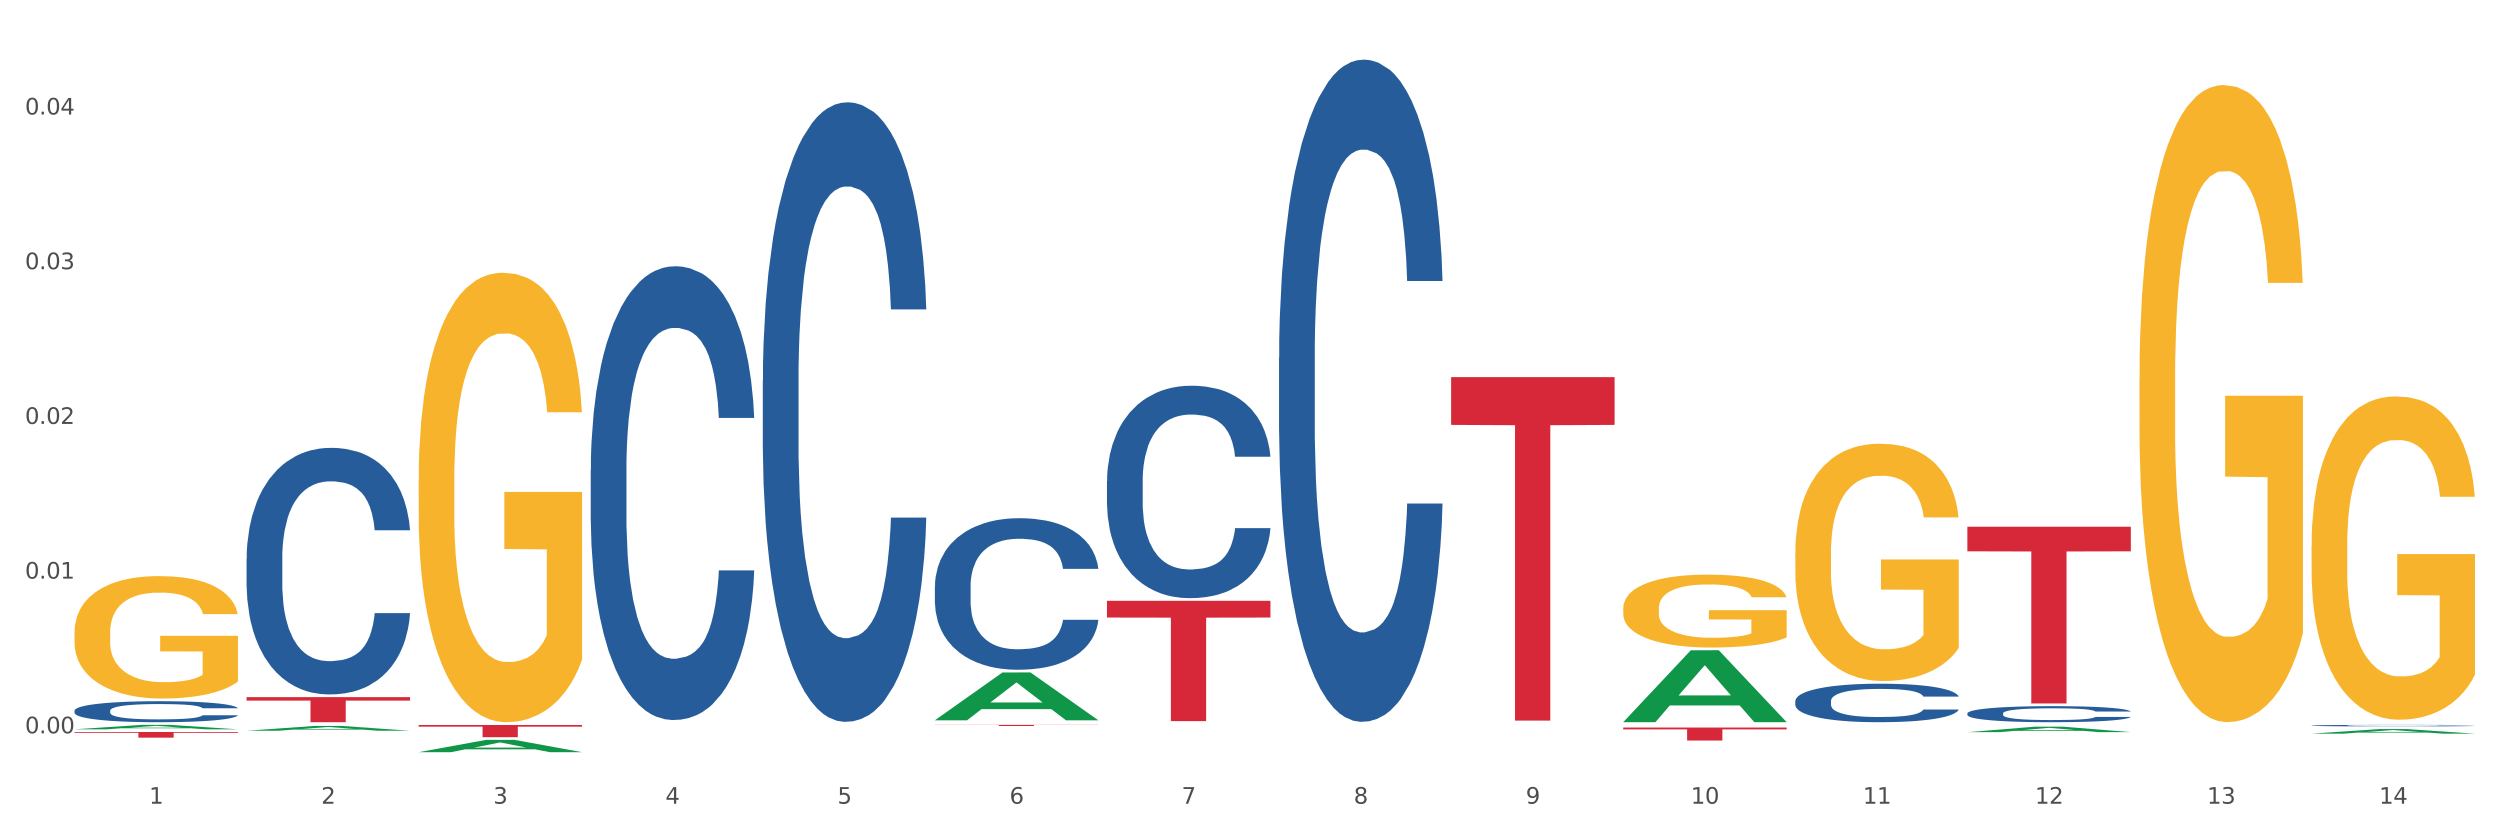<?xml version="1.0" encoding="utf-8" standalone="no"?>
<!DOCTYPE svg PUBLIC "-//W3C//DTD SVG 1.1//EN"
  "http://www.w3.org/Graphics/SVG/1.1/DTD/svg11.dtd">
<svg xmlns:xlink="http://www.w3.org/1999/xlink" width="1080pt" height="360pt" viewBox="0 0 1080 360" xmlns="http://www.w3.org/2000/svg" version="1.1">
 <rect x="0" y="0" width="1080" height="360" fill="#333333" stroke="none"/>
 <defs>
  <style type="text/css">*{stroke-linejoin: round; stroke-linecap: butt}</style>
 </defs>
 <g id="figure_1">
  <g id="patch_1">
   <path d="M 0 360 
L 1080 360 
L 1080 0 
L 0 0 
z
" style="fill: #ffffff; stroke: #ffffff; stroke-linejoin: miter"/>
  </g>
  <g id="axes_1">
   <g id="matplotlib.axis_1">
    <g id="xtick_1">
     <g id="text_1">
      <!-- 1 -->
      <g style="fill: #4d4d4d" transform="translate(64.432 347.204) scale(0.096 -0.096)">
       <defs>
        <path id="DejaVuSans-31" d="M 794 531 
L 1825 531 
L 1825 4091 
L 703 3866 
L 703 4441 
L 1819 4666 
L 2450 4666 
L 2450 531 
L 3481 531 
L 3481 0 
L 794 0 
L 794 531 
z
" transform="scale(0.016)"/>
       </defs>
       <use xlink:href="#DejaVuSans-31"/>
      </g>
     </g>
    </g>
    <g id="xtick_2">
     <g id="text_2">
      <!-- 2 -->
      <g style="fill: #4d4d4d" transform="translate(138.771 347.204) scale(0.096 -0.096)">
       <defs>
        <path id="DejaVuSans-32" d="M 1228 531 
L 3431 531 
L 3431 0 
L 469 0 
L 469 531 
Q 828 903 1448 1529 
Q 2069 2156 2228 2338 
Q 2531 2678 2651 2914 
Q 2772 3150 2772 3378 
Q 2772 3750 2511 3984 
Q 2250 4219 1831 4219 
Q 1534 4219 1204 4116 
Q 875 4013 500 3803 
L 500 4441 
Q 881 4594 1212 4672 
Q 1544 4750 1819 4750 
Q 2544 4750 2975 4387 
Q 3406 4025 3406 3419 
Q 3406 3131 3298 2873 
Q 3191 2616 2906 2266 
Q 2828 2175 2409 1742 
Q 1991 1309 1228 531 
z
" transform="scale(0.016)"/>
       </defs>
       <use xlink:href="#DejaVuSans-32"/>
      </g>
     </g>
    </g>
    <g id="xtick_3">
     <g id="text_3">
      <!-- 3 -->
      <g style="fill: #4d4d4d" transform="translate(213.109 347.204) scale(0.096 -0.096)">
       <defs>
        <path id="DejaVuSans-33" d="M 2597 2516 
Q 3050 2419 3304 2112 
Q 3559 1806 3559 1356 
Q 3559 666 3084 287 
Q 2609 -91 1734 -91 
Q 1441 -91 1130 -33 
Q 819 25 488 141 
L 488 750 
Q 750 597 1062 519 
Q 1375 441 1716 441 
Q 2309 441 2620 675 
Q 2931 909 2931 1356 
Q 2931 1769 2642 2001 
Q 2353 2234 1838 2234 
L 1294 2234 
L 1294 2753 
L 1863 2753 
Q 2328 2753 2575 2939 
Q 2822 3125 2822 3475 
Q 2822 3834 2567 4026 
Q 2313 4219 1838 4219 
Q 1578 4219 1281 4162 
Q 984 4106 628 3988 
L 628 4550 
Q 988 4650 1302 4700 
Q 1616 4750 1894 4750 
Q 2613 4750 3031 4423 
Q 3450 4097 3450 3541 
Q 3450 3153 3228 2886 
Q 3006 2619 2597 2516 
z
" transform="scale(0.016)"/>
       </defs>
       <use xlink:href="#DejaVuSans-33"/>
      </g>
     </g>
    </g>
    <g id="xtick_4">
     <g id="text_4">
      <!-- 4 -->
      <g style="fill: #4d4d4d" transform="translate(287.448 347.204) scale(0.096 -0.096)">
       <defs>
        <path id="DejaVuSans-34" d="M 2419 4116 
L 825 1625 
L 2419 1625 
L 2419 4116 
z
M 2253 4666 
L 3047 4666 
L 3047 1625 
L 3713 1625 
L 3713 1100 
L 3047 1100 
L 3047 0 
L 2419 0 
L 2419 1100 
L 313 1100 
L 313 1709 
L 2253 4666 
z
" transform="scale(0.016)"/>
       </defs>
       <use xlink:href="#DejaVuSans-34"/>
      </g>
     </g>
    </g>
    <g id="xtick_5">
     <g id="text_5">
      <!-- 5 -->
      <g style="fill: #4d4d4d" transform="translate(361.787 347.204) scale(0.096 -0.096)">
       <defs>
        <path id="DejaVuSans-35" d="M 691 4666 
L 3169 4666 
L 3169 4134 
L 1269 4134 
L 1269 2991 
Q 1406 3038 1543 3061 
Q 1681 3084 1819 3084 
Q 2600 3084 3056 2656 
Q 3513 2228 3513 1497 
Q 3513 744 3044 326 
Q 2575 -91 1722 -91 
Q 1428 -91 1123 -41 
Q 819 9 494 109 
L 494 744 
Q 775 591 1075 516 
Q 1375 441 1709 441 
Q 2250 441 2565 725 
Q 2881 1009 2881 1497 
Q 2881 1984 2565 2268 
Q 2250 2553 1709 2553 
Q 1456 2553 1204 2497 
Q 953 2441 691 2322 
L 691 4666 
z
" transform="scale(0.016)"/>
       </defs>
       <use xlink:href="#DejaVuSans-35"/>
      </g>
     </g>
    </g>
    <g id="xtick_6">
     <g id="text_6">
      <!-- 6 -->
      <g style="fill: #4d4d4d" transform="translate(436.125 347.204) scale(0.096 -0.096)">
       <defs>
        <path id="DejaVuSans-36" d="M 2113 2584 
Q 1688 2584 1439 2293 
Q 1191 2003 1191 1497 
Q 1191 994 1439 701 
Q 1688 409 2113 409 
Q 2538 409 2786 701 
Q 3034 994 3034 1497 
Q 3034 2003 2786 2293 
Q 2538 2584 2113 2584 
z
M 3366 4563 
L 3366 3988 
Q 3128 4100 2886 4159 
Q 2644 4219 2406 4219 
Q 1781 4219 1451 3797 
Q 1122 3375 1075 2522 
Q 1259 2794 1537 2939 
Q 1816 3084 2150 3084 
Q 2853 3084 3261 2657 
Q 3669 2231 3669 1497 
Q 3669 778 3244 343 
Q 2819 -91 2113 -91 
Q 1303 -91 875 529 
Q 447 1150 447 2328 
Q 447 3434 972 4092 
Q 1497 4750 2381 4750 
Q 2619 4750 2861 4703 
Q 3103 4656 3366 4563 
z
" transform="scale(0.016)"/>
       </defs>
       <use xlink:href="#DejaVuSans-36"/>
      </g>
     </g>
    </g>
    <g id="xtick_7">
     <g id="text_7">
      <!-- 7 -->
      <g style="fill: #4d4d4d" transform="translate(510.464 347.204) scale(0.096 -0.096)">
       <defs>
        <path id="DejaVuSans-37" d="M 525 4666 
L 3525 4666 
L 3525 4397 
L 1831 0 
L 1172 0 
L 2766 4134 
L 525 4134 
L 525 4666 
z
" transform="scale(0.016)"/>
       </defs>
       <use xlink:href="#DejaVuSans-37"/>
      </g>
     </g>
    </g>
    <g id="xtick_8">
     <g id="text_8">
      <!-- 8 -->
      <g style="fill: #4d4d4d" transform="translate(584.803 347.204) scale(0.096 -0.096)">
       <defs>
        <path id="DejaVuSans-38" d="M 2034 2216 
Q 1584 2216 1326 1975 
Q 1069 1734 1069 1313 
Q 1069 891 1326 650 
Q 1584 409 2034 409 
Q 2484 409 2743 651 
Q 3003 894 3003 1313 
Q 3003 1734 2745 1975 
Q 2488 2216 2034 2216 
z
M 1403 2484 
Q 997 2584 770 2862 
Q 544 3141 544 3541 
Q 544 4100 942 4425 
Q 1341 4750 2034 4750 
Q 2731 4750 3128 4425 
Q 3525 4100 3525 3541 
Q 3525 3141 3298 2862 
Q 3072 2584 2669 2484 
Q 3125 2378 3379 2068 
Q 3634 1759 3634 1313 
Q 3634 634 3220 271 
Q 2806 -91 2034 -91 
Q 1263 -91 848 271 
Q 434 634 434 1313 
Q 434 1759 690 2068 
Q 947 2378 1403 2484 
z
M 1172 3481 
Q 1172 3119 1398 2916 
Q 1625 2713 2034 2713 
Q 2441 2713 2670 2916 
Q 2900 3119 2900 3481 
Q 2900 3844 2670 4047 
Q 2441 4250 2034 4250 
Q 1625 4250 1398 4047 
Q 1172 3844 1172 3481 
z
" transform="scale(0.016)"/>
       </defs>
       <use xlink:href="#DejaVuSans-38"/>
      </g>
     </g>
    </g>
    <g id="xtick_9">
     <g id="text_9">
      <!-- 9 -->
      <g style="fill: #4d4d4d" transform="translate(659.142 347.204) scale(0.096 -0.096)">
       <defs>
        <path id="DejaVuSans-39" d="M 703 97 
L 703 672 
Q 941 559 1184 500 
Q 1428 441 1663 441 
Q 2288 441 2617 861 
Q 2947 1281 2994 2138 
Q 2813 1869 2534 1725 
Q 2256 1581 1919 1581 
Q 1219 1581 811 2004 
Q 403 2428 403 3163 
Q 403 3881 828 4315 
Q 1253 4750 1959 4750 
Q 2769 4750 3195 4129 
Q 3622 3509 3622 2328 
Q 3622 1225 3098 567 
Q 2575 -91 1691 -91 
Q 1453 -91 1209 -44 
Q 966 3 703 97 
z
M 1959 2075 
Q 2384 2075 2632 2365 
Q 2881 2656 2881 3163 
Q 2881 3666 2632 3958 
Q 2384 4250 1959 4250 
Q 1534 4250 1286 3958 
Q 1038 3666 1038 3163 
Q 1038 2656 1286 2365 
Q 1534 2075 1959 2075 
z
" transform="scale(0.016)"/>
       </defs>
       <use xlink:href="#DejaVuSans-39"/>
      </g>
     </g>
    </g>
    <g id="xtick_10">
     <g id="text_10">
      <!-- 10 -->
      <g style="fill: #4d4d4d" transform="translate(730.426 347.204) scale(0.096 -0.096)">
       <defs>
        <path id="DejaVuSans-30" d="M 2034 4250 
Q 1547 4250 1301 3770 
Q 1056 3291 1056 2328 
Q 1056 1369 1301 889 
Q 1547 409 2034 409 
Q 2525 409 2770 889 
Q 3016 1369 3016 2328 
Q 3016 3291 2770 3770 
Q 2525 4250 2034 4250 
z
M 2034 4750 
Q 2819 4750 3233 4129 
Q 3647 3509 3647 2328 
Q 3647 1150 3233 529 
Q 2819 -91 2034 -91 
Q 1250 -91 836 529 
Q 422 1150 422 2328 
Q 422 3509 836 4129 
Q 1250 4750 2034 4750 
z
" transform="scale(0.016)"/>
       </defs>
       <use xlink:href="#DejaVuSans-31"/>
       <use xlink:href="#DejaVuSans-30" transform="translate(63.623 0)"/>
      </g>
     </g>
    </g>
    <g id="xtick_11">
     <g id="text_11">
      <!-- 11 -->
      <g style="fill: #4d4d4d" transform="translate(804.765 347.204) scale(0.096 -0.096)">
       <use xlink:href="#DejaVuSans-31"/>
       <use xlink:href="#DejaVuSans-31" transform="translate(63.623 0)"/>
      </g>
     </g>
    </g>
    <g id="xtick_12">
     <g id="text_12">
      <!-- 12 -->
      <g style="fill: #4d4d4d" transform="translate(879.104 347.204) scale(0.096 -0.096)">
       <use xlink:href="#DejaVuSans-31"/>
       <use xlink:href="#DejaVuSans-32" transform="translate(63.623 0)"/>
      </g>
     </g>
    </g>
    <g id="xtick_13">
     <g id="text_13">
      <!-- 13 -->
      <g style="fill: #4d4d4d" transform="translate(953.442 347.204) scale(0.096 -0.096)">
       <use xlink:href="#DejaVuSans-31"/>
       <use xlink:href="#DejaVuSans-33" transform="translate(63.623 0)"/>
      </g>
     </g>
    </g>
    <g id="xtick_14">
     <g id="text_14">
      <!-- 14 -->
      <g style="fill: #4d4d4d" transform="translate(1027.781 347.204) scale(0.096 -0.096)">
       <use xlink:href="#DejaVuSans-31"/>
       <use xlink:href="#DejaVuSans-34" transform="translate(63.623 0)"/>
      </g>
     </g>
    </g>
    <g id="xtick_15"/>
    <g id="xtick_16"/>
    <g id="xtick_17"/>
    <g id="xtick_18"/>
    <g id="xtick_19"/>
    <g id="xtick_20"/>
    <g id="xtick_21"/>
    <g id="xtick_22"/>
    <g id="xtick_23"/>
    <g id="xtick_24"/>
    <g id="xtick_25"/>
    <g id="xtick_26"/>
    <g id="xtick_27"/>
   </g>
   <g id="matplotlib.axis_2">
    <g id="ytick_1">
     <g id="text_15">
      <!-- 0.00 -->
      <g style="fill: #4d4d4d" transform="translate(10.8 316.79) scale(0.096 -0.096)">
       <defs>
        <path id="DejaVuSans-2e" d="M 684 794 
L 1344 794 
L 1344 0 
L 684 0 
L 684 794 
z
" transform="scale(0.016)"/>
       </defs>
       <use xlink:href="#DejaVuSans-30"/>
       <use xlink:href="#DejaVuSans-2e" transform="translate(63.623 0)"/>
       <use xlink:href="#DejaVuSans-30" transform="translate(95.41 0)"/>
       <use xlink:href="#DejaVuSans-30" transform="translate(159.033 0)"/>
      </g>
     </g>
    </g>
    <g id="ytick_2">
     <g id="text_16">
      <!-- 0.01 -->
      <g style="fill: #4d4d4d" transform="translate(10.8 249.959) scale(0.096 -0.096)">
       <use xlink:href="#DejaVuSans-30"/>
       <use xlink:href="#DejaVuSans-2e" transform="translate(63.623 0)"/>
       <use xlink:href="#DejaVuSans-30" transform="translate(95.41 0)"/>
       <use xlink:href="#DejaVuSans-31" transform="translate(159.033 0)"/>
      </g>
     </g>
    </g>
    <g id="ytick_3">
     <g id="text_17">
      <!-- 0.02 -->
      <g style="fill: #4d4d4d" transform="translate(10.8 183.129) scale(0.096 -0.096)">
       <use xlink:href="#DejaVuSans-30"/>
       <use xlink:href="#DejaVuSans-2e" transform="translate(63.623 0)"/>
       <use xlink:href="#DejaVuSans-30" transform="translate(95.41 0)"/>
       <use xlink:href="#DejaVuSans-32" transform="translate(159.033 0)"/>
      </g>
     </g>
    </g>
    <g id="ytick_4">
     <g id="text_18">
      <!-- 0.03 -->
      <g style="fill: #4d4d4d" transform="translate(10.8 116.299) scale(0.096 -0.096)">
       <use xlink:href="#DejaVuSans-30"/>
       <use xlink:href="#DejaVuSans-2e" transform="translate(63.623 0)"/>
       <use xlink:href="#DejaVuSans-30" transform="translate(95.41 0)"/>
       <use xlink:href="#DejaVuSans-33" transform="translate(159.033 0)"/>
      </g>
     </g>
    </g>
    <g id="ytick_5">
     <g id="text_19">
      <!-- 0.04 -->
      <g style="fill: #4d4d4d" transform="translate(10.8 49.468) scale(0.096 -0.096)">
       <use xlink:href="#DejaVuSans-30"/>
       <use xlink:href="#DejaVuSans-2e" transform="translate(63.623 0)"/>
       <use xlink:href="#DejaVuSans-30" transform="translate(95.41 0)"/>
       <use xlink:href="#DejaVuSans-34" transform="translate(159.033 0)"/>
      </g>
     </g>
    </g>
    <g id="ytick_6"/>
    <g id="ytick_7"/>
    <g id="ytick_8"/>
    <g id="ytick_9"/>
   </g>
   <g id="PolyCollection_1">
    <path d="M 32.175 315.065 
L 32.248 315.063 
L 61.37 313.144 
L 73.456 313.142 
L 102.797 315.069 
L 88.818 315.069 
L 82.484 314.62 
L 52.415 314.62 
L 52.197 314.627 
L 46.081 315.069 
L 32.175 315.069 
L 32.175 315.065 
L 56.201 314.353 
L 78.698 314.351 
L 67.559 313.553 
L 67.413 313.549 
L 67.267 313.555 
L 56.128 314.351 
L 56.201 314.353 
L 32.175 315.065 
z
" clip-path="url(#pb4f0c120ca)" style="fill: #109648"/>
    <path d="M 626.885 162.935 
L 697.506 162.935 
L 697.506 183.552 
L 669.726 183.691 
L 669.726 311.29 
L 654.497 311.29 
L 654.497 183.691 
L 626.885 183.552 
L 626.885 163.075 
L 626.885 162.935 
z
" clip-path="url(#pb4f0c120ca)" style="fill: #d62839"/>
    <path d="M 478.207 259.555 
L 548.829 259.555 
L 548.829 266.779 
L 521.049 266.828 
L 521.049 311.538 
L 505.82 311.538 
L 505.82 266.828 
L 478.207 266.779 
L 478.207 259.604 
L 478.207 259.555 
z
" clip-path="url(#pb4f0c120ca)" style="fill: #d62839"/>
    <path d="M 403.869 313.142 
L 474.49 313.142 
L 474.49 313.209 
L 446.71 313.21 
L 446.71 313.624 
L 431.481 313.624 
L 431.481 313.21 
L 403.869 313.209 
L 403.869 313.143 
L 403.869 313.142 
z
" clip-path="url(#pb4f0c120ca)" style="fill: #d62839"/>
    <path d="M 180.852 313.198 
L 251.474 313.198 
L 251.474 313.929 
L 223.694 313.934 
L 223.694 318.458 
L 208.465 318.458 
L 208.465 313.934 
L 180.852 313.929 
L 180.852 313.203 
L 180.852 313.198 
z
" clip-path="url(#pb4f0c120ca)" style="fill: #d62839"/>
    <path d="M 106.514 301.156 
L 177.135 301.156 
L 177.135 302.662 
L 149.355 302.672 
L 149.355 311.993 
L 134.126 311.993 
L 134.126 302.672 
L 106.514 302.662 
L 106.514 301.166 
L 106.514 301.156 
z
" clip-path="url(#pb4f0c120ca)" style="fill: #d62839"/>
    <path d="M 32.175 307 
L 32.258 306.992 
L 32.258 306.76 
L 32.509 306.446 
L 33.427 305.866 
L 34.596 305.427 
L 36.599 304.914 
L 37.684 304.699 
L 39.104 304.459 
L 42.025 304.07 
L 45.364 303.738 
L 47.702 303.556 
L 49.455 303.44 
L 53.378 303.233 
L 55.632 303.142 
L 57.969 303.068 
L 59.973 303.018 
L 63.312 302.96 
L 65.983 302.935 
L 69.072 302.927 
L 71.66 302.935 
L 75.082 302.969 
L 80.091 303.068 
L 82.011 303.126 
L 84.599 303.225 
L 87.27 303.358 
L 89.44 303.49 
L 91.945 303.681 
L 94.533 303.929 
L 97.037 304.244 
L 98.79 304.533 
L 100.209 304.84 
L 101.461 305.212 
L 102.379 305.618 
L 102.797 305.957 
L 87.52 305.957 
L 87.103 305.651 
L 86.268 305.32 
L 85.434 305.096 
L 84.515 304.914 
L 83.096 304.707 
L 81.844 304.575 
L 79.757 304.417 
L 77.837 304.318 
L 76.251 304.26 
L 74.331 304.21 
L 70.241 304.161 
L 67.319 304.161 
L 65.482 304.177 
L 63.229 304.219 
L 61.309 304.277 
L 59.055 304.376 
L 57.302 304.484 
L 55.549 304.624 
L 54.547 304.724 
L 53.044 304.906 
L 52.043 305.055 
L 50.707 305.312 
L 49.956 305.494 
L 48.62 305.966 
L 48.036 306.313 
L 47.785 306.553 
L 47.618 306.818 
L 47.618 308.11 
L 48.119 308.689 
L 48.537 308.938 
L 49.204 309.219 
L 50.457 309.584 
L 52.293 309.94 
L 54.213 310.196 
L 55.799 310.354 
L 57.302 310.47 
L 58.804 310.561 
L 60.641 310.643 
L 62.143 310.693 
L 64.397 310.743 
L 67.069 310.768 
L 69.155 310.768 
L 73.413 310.726 
L 75.333 310.685 
L 77.169 310.627 
L 79.173 310.536 
L 80.759 310.436 
L 81.677 310.362 
L 83.18 310.205 
L 84.348 310.039 
L 85.35 309.849 
L 86.018 309.683 
L 86.769 309.435 
L 87.353 309.153 
L 87.52 309.004 
L 102.797 309.004 
L 102.463 309.302 
L 101.879 309.592 
L 100.71 309.981 
L 99.792 310.205 
L 98.372 310.478 
L 96.87 310.71 
L 94.783 310.966 
L 92.863 311.157 
L 90.86 311.322 
L 88.689 311.471 
L 84.766 311.678 
L 83.347 311.736 
L 80.341 311.836 
L 78.004 311.894 
L 74.581 311.951 
L 71.075 311.985 
L 67.402 311.993 
L 64.147 311.976 
L 60.557 311.927 
L 58.303 311.877 
L 55.799 311.802 
L 52.877 311.687 
L 50.123 311.546 
L 47.535 311.38 
L 45.114 311.19 
L 42.86 310.975 
L 39.938 310.619 
L 37.768 310.271 
L 36.182 309.948 
L 35.097 309.675 
L 34.011 309.327 
L 33.427 309.087 
L 32.509 308.507 
L 32.175 307.969 
L 32.175 307 
z
" clip-path="url(#pb4f0c120ca)" style="fill: #255c99"/>
    <path d="M 106.514 241.336 
L 106.597 241.239 
L 106.597 238.515 
L 106.848 234.817 
L 107.766 228.007 
L 108.935 222.85 
L 110.938 216.818 
L 112.023 214.288 
L 113.442 211.466 
L 116.364 206.893 
L 119.703 203.001 
L 122.04 200.861 
L 123.794 199.499 
L 127.717 197.066 
L 129.971 195.996 
L 132.308 195.12 
L 134.312 194.537 
L 137.651 193.856 
L 140.322 193.564 
L 143.411 193.466 
L 145.998 193.564 
L 149.421 193.953 
L 154.43 195.12 
L 156.35 195.801 
L 158.937 196.969 
L 161.609 198.526 
L 163.779 200.083 
L 166.283 202.32 
L 168.871 205.239 
L 171.376 208.937 
L 173.129 212.342 
L 174.548 215.942 
L 175.8 220.32 
L 176.718 225.088 
L 177.135 229.077 
L 161.859 229.077 
L 161.442 225.477 
L 160.607 221.585 
L 159.772 218.958 
L 158.854 216.818 
L 157.435 214.385 
L 156.183 212.828 
L 154.096 210.98 
L 152.176 209.812 
L 150.59 209.131 
L 148.67 208.547 
L 144.579 207.964 
L 141.658 207.964 
L 139.821 208.158 
L 137.567 208.645 
L 135.647 209.326 
L 133.393 210.493 
L 131.64 211.758 
L 129.887 213.412 
L 128.886 214.58 
L 127.383 216.72 
L 126.381 218.472 
L 125.046 221.488 
L 124.294 223.628 
L 122.959 229.174 
L 122.374 233.261 
L 122.124 236.082 
L 121.957 239.196 
L 121.957 254.374 
L 122.458 261.185 
L 122.875 264.104 
L 123.543 267.412 
L 124.795 271.693 
L 126.632 275.877 
L 128.552 278.893 
L 130.138 280.741 
L 131.64 282.103 
L 133.143 283.174 
L 134.979 284.147 
L 136.482 284.731 
L 138.736 285.314 
L 141.407 285.606 
L 143.494 285.606 
L 147.751 285.12 
L 149.671 284.633 
L 151.508 283.952 
L 153.511 282.882 
L 155.097 281.714 
L 156.016 280.839 
L 157.518 278.99 
L 158.687 277.044 
L 159.689 274.806 
L 160.357 272.86 
L 161.108 269.941 
L 161.692 266.633 
L 161.859 264.882 
L 177.135 264.882 
L 176.802 268.385 
L 176.217 271.79 
L 175.049 276.363 
L 174.13 278.99 
L 172.711 282.201 
L 171.209 284.925 
L 169.122 287.941 
L 167.202 290.179 
L 165.198 292.125 
L 163.028 293.876 
L 159.104 296.309 
L 157.685 296.99 
L 154.68 298.157 
L 152.343 298.839 
L 148.92 299.52 
L 145.414 299.909 
L 141.741 300.006 
L 138.486 299.811 
L 134.896 299.228 
L 132.642 298.644 
L 130.138 297.768 
L 127.216 296.406 
L 124.461 294.752 
L 121.874 292.806 
L 119.453 290.568 
L 117.199 288.039 
L 114.277 283.855 
L 112.107 279.768 
L 110.521 275.974 
L 109.435 272.763 
L 108.35 268.677 
L 107.766 265.855 
L 106.848 259.044 
L 106.514 252.72 
L 106.514 241.336 
z
" clip-path="url(#pb4f0c120ca)" style="fill: #255c99"/>
    <path d="M 255.191 203.1 
L 255.275 202.921 
L 255.275 197.908 
L 255.525 191.104 
L 256.443 178.572 
L 257.612 169.083 
L 259.615 157.983 
L 260.701 153.328 
L 262.12 148.136 
L 265.041 139.721 
L 268.381 132.56 
L 270.718 128.621 
L 272.471 126.114 
L 276.394 121.638 
L 278.648 119.669 
L 280.986 118.058 
L 282.989 116.984 
L 286.328 115.73 
L 288.999 115.193 
L 292.088 115.014 
L 294.676 115.193 
L 298.098 115.909 
L 303.107 118.058 
L 305.027 119.311 
L 307.615 121.459 
L 310.286 124.324 
L 312.457 127.189 
L 314.961 131.306 
L 317.549 136.677 
L 320.053 143.481 
L 321.806 149.747 
L 323.225 156.371 
L 324.477 164.428 
L 325.396 173.201 
L 325.813 180.541 
L 310.537 180.541 
L 310.119 173.917 
L 309.284 166.756 
L 308.45 161.922 
L 307.531 157.983 
L 306.112 153.507 
L 304.86 150.642 
L 302.773 147.241 
L 300.853 145.092 
L 299.267 143.839 
L 297.347 142.765 
L 293.257 141.69 
L 290.335 141.69 
L 288.499 142.049 
L 286.245 142.944 
L 284.325 144.197 
L 282.071 146.345 
L 280.318 148.673 
L 278.565 151.716 
L 277.563 153.865 
L 276.06 157.804 
L 275.059 161.026 
L 273.723 166.576 
L 272.972 170.515 
L 271.636 180.72 
L 271.052 188.24 
L 270.801 193.432 
L 270.634 199.161 
L 270.634 227.091 
L 271.135 239.623 
L 271.553 244.994 
L 272.22 251.081 
L 273.473 258.959 
L 275.309 266.658 
L 277.229 272.208 
L 278.815 275.609 
L 280.318 278.116 
L 281.82 280.085 
L 283.657 281.876 
L 285.159 282.95 
L 287.413 284.024 
L 290.085 284.561 
L 292.172 284.561 
L 296.429 283.666 
L 298.349 282.771 
L 300.185 281.517 
L 302.189 279.548 
L 303.775 277.4 
L 304.693 275.788 
L 306.196 272.387 
L 307.364 268.806 
L 308.366 264.688 
L 309.034 261.107 
L 309.785 255.736 
L 310.37 249.649 
L 310.537 246.426 
L 325.813 246.426 
L 325.479 252.872 
L 324.895 259.138 
L 323.726 267.553 
L 322.808 272.387 
L 321.389 278.295 
L 319.886 283.308 
L 317.799 288.858 
L 315.879 292.976 
L 313.876 296.556 
L 311.705 299.779 
L 307.782 304.255 
L 306.363 305.508 
L 303.358 307.657 
L 301.02 308.91 
L 297.598 310.163 
L 294.092 310.879 
L 290.419 311.058 
L 287.163 310.7 
L 283.573 309.626 
L 281.32 308.552 
L 278.815 306.941 
L 275.893 304.434 
L 273.139 301.39 
L 270.551 297.81 
L 268.13 293.692 
L 265.876 289.037 
L 262.955 281.338 
L 260.784 273.819 
L 259.198 266.837 
L 258.113 260.928 
L 257.028 253.409 
L 256.443 248.217 
L 255.525 235.684 
L 255.191 224.047 
L 255.191 203.1 
z
" clip-path="url(#pb4f0c120ca)" style="fill: #255c99"/>
    <path d="M 329.53 164.456 
L 329.613 164.211 
L 329.613 157.367 
L 329.864 148.078 
L 330.782 130.968 
L 331.951 118.012 
L 333.954 102.857 
L 335.039 96.502 
L 336.458 89.413 
L 339.38 77.924 
L 342.719 68.147 
L 345.057 62.769 
L 346.81 59.347 
L 350.733 53.236 
L 352.987 50.547 
L 355.324 48.347 
L 357.328 46.881 
L 360.667 45.17 
L 363.338 44.436 
L 366.427 44.192 
L 369.015 44.436 
L 372.437 45.414 
L 377.446 48.347 
L 379.366 50.058 
L 381.954 52.992 
L 384.625 56.903 
L 386.795 60.814 
L 389.3 66.436 
L 391.887 73.769 
L 394.392 83.058 
L 396.145 91.613 
L 397.564 100.657 
L 398.816 111.657 
L 399.734 123.634 
L 400.152 133.656 
L 384.875 133.656 
L 384.458 124.612 
L 383.623 114.835 
L 382.788 108.235 
L 381.87 102.857 
L 380.451 96.746 
L 379.199 92.835 
L 377.112 88.191 
L 375.192 85.258 
L 373.606 83.547 
L 371.686 82.08 
L 367.595 80.613 
L 364.674 80.613 
L 362.837 81.102 
L 360.583 82.324 
L 358.663 84.035 
L 356.41 86.969 
L 354.656 90.146 
L 352.903 94.302 
L 351.902 97.235 
L 350.399 102.613 
L 349.397 107.013 
L 348.062 114.59 
L 347.31 119.968 
L 345.975 133.901 
L 345.391 144.167 
L 345.14 151.256 
L 344.973 159.078 
L 344.973 197.21 
L 345.474 214.321 
L 345.891 221.654 
L 346.559 229.965 
L 347.811 240.72 
L 349.648 251.231 
L 351.568 258.809 
L 353.154 263.453 
L 354.656 266.875 
L 356.159 269.564 
L 357.996 272.009 
L 359.498 273.475 
L 361.752 274.942 
L 364.423 275.675 
L 366.51 275.675 
L 370.768 274.453 
L 372.688 273.231 
L 374.524 271.52 
L 376.528 268.831 
L 378.114 265.898 
L 379.032 263.698 
L 380.534 259.053 
L 381.703 254.165 
L 382.705 248.542 
L 383.373 243.654 
L 384.124 236.321 
L 384.708 228.01 
L 384.875 223.61 
L 400.152 223.61 
L 399.818 232.41 
L 399.233 240.965 
L 398.065 252.453 
L 397.146 259.053 
L 395.727 267.12 
L 394.225 273.964 
L 392.138 281.542 
L 390.218 287.164 
L 388.214 292.053 
L 386.044 296.452 
L 382.121 302.563 
L 380.701 304.274 
L 377.696 307.208 
L 375.359 308.919 
L 371.936 310.63 
L 368.43 311.608 
L 364.757 311.852 
L 361.502 311.363 
L 357.912 309.897 
L 355.658 308.43 
L 353.154 306.23 
L 350.232 302.808 
L 347.477 298.652 
L 344.89 293.764 
L 342.469 288.141 
L 340.215 281.786 
L 337.293 271.275 
L 335.123 261.009 
L 333.537 251.476 
L 332.452 243.409 
L 331.366 233.143 
L 330.782 226.054 
L 329.864 208.943 
L 329.53 193.055 
L 329.53 164.456 
z
" clip-path="url(#pb4f0c120ca)" style="fill: #255c99"/>
    <path d="M 403.869 253.278 
L 403.952 253.219 
L 403.952 251.545 
L 404.202 249.272 
L 405.121 245.087 
L 406.289 241.918 
L 408.293 238.211 
L 409.378 236.656 
L 410.797 234.922 
L 413.719 232.112 
L 417.058 229.72 
L 419.395 228.405 
L 421.148 227.568 
L 425.072 226.073 
L 427.326 225.415 
L 429.663 224.877 
L 431.666 224.518 
L 435.006 224.1 
L 437.677 223.92 
L 440.766 223.861 
L 443.353 223.92 
L 446.776 224.16 
L 451.785 224.877 
L 453.704 225.296 
L 456.292 226.013 
L 458.964 226.97 
L 461.134 227.926 
L 463.638 229.302 
L 466.226 231.095 
L 468.73 233.368 
L 470.483 235.46 
L 471.903 237.673 
L 473.155 240.363 
L 474.073 243.293 
L 474.49 245.745 
L 459.214 245.745 
L 458.797 243.532 
L 457.962 241.141 
L 457.127 239.526 
L 456.209 238.211 
L 454.79 236.716 
L 453.538 235.759 
L 451.451 234.623 
L 449.531 233.906 
L 447.945 233.487 
L 446.025 233.128 
L 441.934 232.77 
L 439.012 232.77 
L 437.176 232.889 
L 434.922 233.188 
L 433.002 233.607 
L 430.748 234.324 
L 428.995 235.102 
L 427.242 236.118 
L 426.24 236.836 
L 424.738 238.151 
L 423.736 239.227 
L 422.401 241.081 
L 421.649 242.396 
L 420.314 245.804 
L 419.729 248.316 
L 419.479 250.05 
L 419.312 251.963 
L 419.312 261.291 
L 419.813 265.476 
L 420.23 267.27 
L 420.898 269.303 
L 422.15 271.934 
L 423.987 274.505 
L 425.907 276.358 
L 427.493 277.494 
L 428.995 278.332 
L 430.498 278.989 
L 432.334 279.587 
L 433.837 279.946 
L 436.091 280.305 
L 438.762 280.484 
L 440.849 280.484 
L 445.106 280.185 
L 447.026 279.886 
L 448.863 279.468 
L 450.866 278.81 
L 452.452 278.092 
L 453.371 277.554 
L 454.873 276.418 
L 456.042 275.222 
L 457.044 273.847 
L 457.711 272.651 
L 458.463 270.858 
L 459.047 268.825 
L 459.214 267.748 
L 474.49 267.748 
L 474.156 269.901 
L 473.572 271.994 
L 472.403 274.804 
L 471.485 276.418 
L 470.066 278.391 
L 468.563 280.066 
L 466.477 281.919 
L 464.557 283.294 
L 462.553 284.49 
L 460.383 285.566 
L 456.459 287.061 
L 455.04 287.48 
L 452.035 288.197 
L 449.698 288.616 
L 446.275 289.034 
L 442.769 289.274 
L 439.096 289.333 
L 435.84 289.214 
L 432.251 288.855 
L 429.997 288.496 
L 427.493 287.958 
L 424.571 287.121 
L 421.816 286.105 
L 419.228 284.909 
L 416.808 283.534 
L 414.554 281.979 
L 411.632 279.408 
L 409.462 276.897 
L 407.875 274.565 
L 406.79 272.591 
L 405.705 270.08 
L 405.121 268.346 
L 404.202 264.161 
L 403.869 260.274 
L 403.869 253.278 
z
" clip-path="url(#pb4f0c120ca)" style="fill: #255c99"/>
    <path d="M 701.223 314.305 
L 771.845 314.305 
L 771.845 315.086 
L 744.065 315.091 
L 744.065 319.925 
L 728.836 319.925 
L 728.836 315.091 
L 701.223 315.086 
L 701.223 314.31 
L 701.223 314.305 
z
" clip-path="url(#pb4f0c120ca)" style="fill: #d62839"/>
    <path d="M 478.207 207.863 
L 478.291 207.779 
L 478.291 205.432 
L 478.541 202.247 
L 479.459 196.38 
L 480.628 191.937 
L 482.632 186.74 
L 483.717 184.561 
L 485.136 182.13 
L 488.058 178.191 
L 491.397 174.838 
L 493.734 172.994 
L 495.487 171.821 
L 499.41 169.725 
L 501.664 168.803 
L 504.002 168.049 
L 506.005 167.546 
L 509.344 166.959 
L 512.016 166.708 
L 515.104 166.624 
L 517.692 166.708 
L 521.115 167.043 
L 526.123 168.049 
L 528.043 168.636 
L 530.631 169.641 
L 533.302 170.982 
L 535.473 172.324 
L 537.977 174.251 
L 540.565 176.766 
L 543.069 179.951 
L 544.822 182.885 
L 546.241 185.986 
L 547.493 189.758 
L 548.412 193.865 
L 548.829 197.302 
L 533.553 197.302 
L 533.135 194.2 
L 532.301 190.847 
L 531.466 188.584 
L 530.548 186.74 
L 529.128 184.645 
L 527.876 183.304 
L 525.789 181.711 
L 523.869 180.705 
L 522.283 180.119 
L 520.363 179.616 
L 516.273 179.113 
L 513.351 179.113 
L 511.515 179.281 
L 509.261 179.7 
L 507.341 180.286 
L 505.087 181.292 
L 503.334 182.382 
L 501.581 183.807 
L 500.579 184.813 
L 499.077 186.657 
L 498.075 188.165 
L 496.739 190.764 
L 495.988 192.608 
L 494.652 197.385 
L 494.068 200.906 
L 493.818 203.336 
L 493.651 206.019 
L 493.651 219.094 
L 494.151 224.962 
L 494.569 227.476 
L 495.237 230.326 
L 496.489 234.014 
L 498.325 237.618 
L 500.245 240.217 
L 501.831 241.809 
L 503.334 242.983 
L 504.837 243.905 
L 506.673 244.743 
L 508.176 245.246 
L 510.429 245.749 
L 513.101 246 
L 515.188 246 
L 519.445 245.581 
L 521.365 245.162 
L 523.202 244.575 
L 525.205 243.653 
L 526.791 242.647 
L 527.709 241.893 
L 529.212 240.301 
L 530.381 238.624 
L 531.382 236.696 
L 532.05 235.02 
L 532.801 232.505 
L 533.386 229.656 
L 533.553 228.147 
L 548.829 228.147 
L 548.495 231.164 
L 547.911 234.098 
L 546.742 238.037 
L 545.824 240.301 
L 544.405 243.067 
L 542.902 245.413 
L 540.815 248.012 
L 538.895 249.94 
L 536.892 251.616 
L 534.721 253.125 
L 530.798 255.22 
L 529.379 255.807 
L 526.374 256.813 
L 524.036 257.4 
L 520.614 257.986 
L 517.108 258.322 
L 513.435 258.405 
L 510.179 258.238 
L 506.59 257.735 
L 504.336 257.232 
L 501.831 256.478 
L 498.91 255.304 
L 496.155 253.879 
L 493.567 252.203 
L 491.146 250.275 
L 488.892 248.096 
L 485.971 244.491 
L 483.8 240.971 
L 482.214 237.702 
L 481.129 234.936 
L 480.044 231.416 
L 479.459 228.985 
L 478.541 223.118 
L 478.207 217.669 
L 478.207 207.863 
z
" clip-path="url(#pb4f0c120ca)" style="fill: #255c99"/>
    <path d="M 701.223 313.148 
L 701.307 313.148 
L 701.307 313.148 
L 701.557 313.148 
L 702.476 313.147 
L 703.644 313.146 
L 705.648 313.145 
L 706.733 313.145 
L 708.152 313.145 
L 711.074 313.144 
L 714.413 313.144 
L 716.75 313.143 
L 718.503 313.143 
L 722.427 313.143 
L 724.681 313.143 
L 727.018 313.143 
L 729.021 313.143 
L 732.36 313.142 
L 735.032 313.142 
L 738.12 313.142 
L 740.708 313.142 
L 744.131 313.142 
L 749.139 313.143 
L 751.059 313.143 
L 753.647 313.143 
L 756.318 313.143 
L 758.489 313.143 
L 760.993 313.144 
L 763.581 313.144 
L 766.085 313.144 
L 767.838 313.145 
L 769.257 313.145 
L 770.51 313.146 
L 771.428 313.146 
L 771.845 313.147 
L 756.569 313.147 
L 756.151 313.146 
L 755.317 313.146 
L 754.482 313.146 
L 753.564 313.145 
L 752.145 313.145 
L 750.892 313.145 
L 748.805 313.145 
L 746.885 313.144 
L 745.299 313.144 
L 743.379 313.144 
L 739.289 313.144 
L 736.367 313.144 
L 734.531 313.144 
L 732.277 313.144 
L 730.357 313.144 
L 728.103 313.145 
L 726.35 313.145 
L 724.597 313.145 
L 723.595 313.145 
L 722.093 313.145 
L 721.091 313.146 
L 719.755 313.146 
L 719.004 313.146 
L 717.668 313.147 
L 717.084 313.147 
L 716.834 313.148 
L 716.667 313.148 
L 716.667 313.15 
L 717.168 313.151 
L 717.585 313.151 
L 718.253 313.152 
L 719.505 313.152 
L 721.341 313.153 
L 723.261 313.153 
L 724.847 313.153 
L 726.35 313.153 
L 727.853 313.154 
L 729.689 313.154 
L 731.192 313.154 
L 733.446 313.154 
L 736.117 313.154 
L 738.204 313.154 
L 742.461 313.154 
L 744.381 313.154 
L 746.218 313.154 
L 748.221 313.154 
L 749.807 313.153 
L 750.725 313.153 
L 752.228 313.153 
L 753.397 313.153 
L 754.398 313.153 
L 755.066 313.152 
L 755.818 313.152 
L 756.402 313.151 
L 756.569 313.151 
L 771.845 313.151 
L 771.511 313.152 
L 770.927 313.152 
L 769.758 313.153 
L 768.84 313.153 
L 767.421 313.153 
L 765.918 313.154 
L 763.831 313.154 
L 761.911 313.154 
L 759.908 313.155 
L 757.738 313.155 
L 753.814 313.155 
L 752.395 313.155 
L 749.39 313.155 
L 747.052 313.155 
L 743.63 313.156 
L 740.124 313.156 
L 736.451 313.156 
L 733.195 313.156 
L 729.606 313.156 
L 727.352 313.155 
L 724.847 313.155 
L 721.926 313.155 
L 719.171 313.155 
L 716.583 313.155 
L 714.162 313.154 
L 711.908 313.154 
L 708.987 313.154 
L 706.816 313.153 
L 705.23 313.153 
L 704.145 313.152 
L 703.06 313.152 
L 702.476 313.151 
L 701.557 313.151 
L 701.223 313.15 
L 701.223 313.148 
z
" clip-path="url(#pb4f0c120ca)" style="fill: #255c99"/>
    <path d="M 775.562 302.833 
L 775.646 302.818 
L 775.646 302.393 
L 775.896 301.815 
L 776.814 300.752 
L 777.983 299.947 
L 779.986 299.005 
L 781.072 298.61 
L 782.491 298.17 
L 785.412 297.456 
L 788.752 296.848 
L 791.089 296.514 
L 792.842 296.301 
L 796.765 295.922 
L 799.019 295.755 
L 801.357 295.618 
L 803.36 295.527 
L 806.699 295.42 
L 809.37 295.375 
L 812.459 295.36 
L 815.047 295.375 
L 818.469 295.436 
L 823.478 295.618 
L 825.398 295.724 
L 827.986 295.906 
L 830.657 296.15 
L 832.828 296.393 
L 835.332 296.742 
L 837.92 297.198 
L 840.424 297.775 
L 842.177 298.307 
L 843.596 298.869 
L 844.848 299.552 
L 845.766 300.296 
L 846.184 300.919 
L 830.908 300.919 
L 830.49 300.357 
L 829.655 299.75 
L 828.821 299.339 
L 827.902 299.005 
L 826.483 298.626 
L 825.231 298.382 
L 823.144 298.094 
L 821.224 297.912 
L 819.638 297.805 
L 817.718 297.714 
L 813.628 297.623 
L 810.706 297.623 
L 808.87 297.653 
L 806.616 297.729 
L 804.696 297.836 
L 802.442 298.018 
L 800.689 298.215 
L 798.936 298.474 
L 797.934 298.656 
L 796.431 298.99 
L 795.43 299.264 
L 794.094 299.734 
L 793.343 300.069 
L 792.007 300.934 
L 791.423 301.572 
L 791.172 302.013 
L 791.005 302.499 
L 791.005 304.869 
L 791.506 305.932 
L 791.924 306.388 
L 792.591 306.904 
L 793.844 307.573 
L 795.68 308.226 
L 797.6 308.697 
L 799.186 308.985 
L 800.689 309.198 
L 802.191 309.365 
L 804.028 309.517 
L 805.53 309.608 
L 807.784 309.699 
L 810.456 309.745 
L 812.543 309.745 
L 816.8 309.669 
L 818.72 309.593 
L 820.556 309.487 
L 822.56 309.319 
L 824.146 309.137 
L 825.064 309 
L 826.567 308.712 
L 827.735 308.408 
L 828.737 308.059 
L 829.405 307.755 
L 830.156 307.299 
L 830.741 306.783 
L 830.908 306.509 
L 846.184 306.509 
L 845.85 307.056 
L 845.266 307.588 
L 844.097 308.302 
L 843.179 308.712 
L 841.76 309.213 
L 840.257 309.638 
L 838.17 310.109 
L 836.25 310.459 
L 834.247 310.762 
L 832.076 311.036 
L 828.153 311.416 
L 826.734 311.522 
L 823.728 311.704 
L 821.391 311.811 
L 817.969 311.917 
L 814.463 311.978 
L 810.79 311.993 
L 807.534 311.963 
L 803.944 311.871 
L 801.69 311.78 
L 799.186 311.644 
L 796.264 311.431 
L 793.51 311.173 
L 790.922 310.869 
L 788.501 310.519 
L 786.247 310.124 
L 783.325 309.471 
L 781.155 308.833 
L 779.569 308.241 
L 778.484 307.74 
L 777.399 307.102 
L 776.814 306.661 
L 775.896 305.598 
L 775.562 304.61 
L 775.562 302.833 
z
" clip-path="url(#pb4f0c120ca)" style="fill: #255c99"/>
    <path d="M 849.901 308.172 
L 849.984 308.166 
L 849.984 307.989 
L 850.235 307.748 
L 851.153 307.304 
L 852.322 306.968 
L 854.325 306.576 
L 855.41 306.411 
L 856.829 306.227 
L 859.751 305.929 
L 863.09 305.676 
L 865.428 305.536 
L 867.181 305.448 
L 871.104 305.289 
L 873.358 305.22 
L 875.695 305.163 
L 877.699 305.125 
L 881.038 305.08 
L 883.709 305.061 
L 886.798 305.055 
L 889.386 305.061 
L 892.808 305.087 
L 897.817 305.163 
L 899.737 305.207 
L 902.325 305.283 
L 904.996 305.384 
L 907.166 305.486 
L 909.671 305.632 
L 912.258 305.822 
L 914.763 306.062 
L 916.516 306.284 
L 917.935 306.519 
L 919.187 306.804 
L 920.105 307.114 
L 920.523 307.374 
L 905.246 307.374 
L 904.829 307.139 
L 903.994 306.886 
L 903.159 306.715 
L 902.241 306.576 
L 900.822 306.417 
L 899.57 306.316 
L 897.483 306.195 
L 895.563 306.119 
L 893.977 306.075 
L 892.057 306.037 
L 887.966 305.999 
L 885.045 305.999 
L 883.208 306.012 
L 880.954 306.043 
L 879.034 306.088 
L 876.78 306.164 
L 875.027 306.246 
L 873.274 306.354 
L 872.273 306.43 
L 870.77 306.569 
L 869.768 306.683 
L 868.433 306.88 
L 867.681 307.019 
L 866.346 307.38 
L 865.761 307.646 
L 865.511 307.83 
L 865.344 308.033 
L 865.344 309.021 
L 865.845 309.465 
L 866.262 309.655 
L 866.93 309.87 
L 868.182 310.149 
L 870.019 310.422 
L 871.939 310.618 
L 873.525 310.738 
L 875.027 310.827 
L 876.53 310.897 
L 878.367 310.96 
L 879.869 310.998 
L 882.123 311.036 
L 884.794 311.055 
L 886.881 311.055 
L 891.139 311.023 
L 893.059 310.992 
L 894.895 310.947 
L 896.899 310.878 
L 898.485 310.802 
L 899.403 310.745 
L 900.905 310.624 
L 902.074 310.498 
L 903.076 310.352 
L 903.744 310.225 
L 904.495 310.035 
L 905.079 309.82 
L 905.246 309.706 
L 920.523 309.706 
L 920.189 309.934 
L 919.604 310.155 
L 918.436 310.453 
L 917.517 310.624 
L 916.098 310.833 
L 914.596 311.011 
L 912.509 311.207 
L 910.589 311.353 
L 908.585 311.48 
L 906.415 311.594 
L 902.491 311.752 
L 901.072 311.796 
L 898.067 311.873 
L 895.73 311.917 
L 892.307 311.961 
L 888.801 311.987 
L 885.128 311.993 
L 881.873 311.98 
L 878.283 311.942 
L 876.029 311.904 
L 873.525 311.847 
L 870.603 311.758 
L 867.848 311.651 
L 865.261 311.524 
L 862.84 311.378 
L 860.586 311.214 
L 857.664 310.941 
L 855.494 310.675 
L 853.908 310.428 
L 852.823 310.219 
L 851.737 309.953 
L 851.153 309.769 
L 850.235 309.325 
L 849.901 308.914 
L 849.901 308.172 
z
" clip-path="url(#pb4f0c120ca)" style="fill: #255c99"/>
    <path d="M 32.175 273.324 
L 32.258 273.276 
L 32.258 271.537 
L 32.425 270.039 
L 33.259 266.416 
L 34.51 263.421 
L 35.427 261.827 
L 36.344 260.523 
L 37.428 259.218 
L 38.762 257.866 
L 41.18 255.885 
L 42.681 254.871 
L 44.515 253.808 
L 47.85 252.262 
L 50.268 251.392 
L 52.77 250.668 
L 56.855 249.798 
L 59.523 249.412 
L 62.358 249.122 
L 65.777 248.929 
L 68.361 248.88 
L 74.031 249.025 
L 78.867 249.46 
L 81.202 249.798 
L 84.203 250.378 
L 85.788 250.764 
L 88.372 251.537 
L 91.04 252.552 
L 92.875 253.421 
L 95.626 255.064 
L 97.711 256.706 
L 99.628 258.735 
L 100.629 260.136 
L 101.379 261.44 
L 102.046 262.938 
L 102.713 265.305 
L 87.705 265.305 
L 87.122 263.614 
L 86.204 262.02 
L 84.87 260.474 
L 83.703 259.508 
L 81.702 258.3 
L 79.868 257.528 
L 77.95 256.948 
L 75.615 256.465 
L 73.781 256.223 
L 71.196 256.03 
L 66.11 256.078 
L 62.692 256.465 
L 60.357 256.948 
L 58.856 257.383 
L 57.522 257.866 
L 56.021 258.542 
L 54.27 259.556 
L 53.02 260.474 
L 51.769 261.634 
L 50.768 262.793 
L 49.851 264.146 
L 49.101 265.595 
L 48.517 267.092 
L 48.017 268.928 
L 47.6 271.972 
L 47.6 278.59 
L 47.767 280.087 
L 48.184 282.068 
L 48.684 283.565 
L 49.518 285.353 
L 50.268 286.561 
L 51.686 288.3 
L 53.27 289.749 
L 54.52 290.667 
L 55.771 291.44 
L 57.939 292.502 
L 60.357 293.372 
L 62.441 293.903 
L 65.276 294.386 
L 67.194 294.58 
L 68.862 294.676 
L 72.947 294.676 
L 75.865 294.531 
L 79.117 294.193 
L 81.619 293.758 
L 83.703 293.227 
L 86.038 292.358 
L 87.538 291.536 
L 87.538 281.44 
L 69.195 281.392 
L 69.195 274.677 
L 102.797 274.677 
L 102.797 294.386 
L 101.379 295.401 
L 99.795 296.319 
L 98.128 297.14 
L 95.626 298.154 
L 92.625 299.121 
L 89.956 299.797 
L 87.122 300.377 
L 83.786 300.908 
L 79.451 301.391 
L 76.783 301.584 
L 73.447 301.729 
L 69.529 301.778 
L 66.11 301.681 
L 62.775 301.439 
L 59.273 301.005 
L 55.855 300.377 
L 53.27 299.749 
L 50.685 298.976 
L 47.934 297.961 
L 45.766 296.995 
L 44.098 296.126 
L 42.264 295.014 
L 40.263 293.565 
L 38.762 292.261 
L 37.428 290.908 
L 36.01 289.169 
L 35.01 287.672 
L 34.009 285.788 
L 33.426 284.387 
L 32.759 282.213 
L 32.258 279.169 
L 32.175 273.324 
z
" clip-path="url(#pb4f0c120ca)" style="fill: #f7b32b"/>
    <path d="M 32.175 316.218 
L 102.797 316.218 
L 102.797 316.56 
L 75.017 316.562 
L 75.017 318.676 
L 59.788 318.676 
L 59.788 316.562 
L 32.175 316.56 
L 32.175 316.221 
L 32.175 316.218 
z
" clip-path="url(#pb4f0c120ca)" style="fill: #d62839"/>
    <path d="M 998.578 235.79 
L 998.662 235.663 
L 998.662 231.07 
L 998.828 227.116 
L 999.662 217.548 
L 1000.913 209.639 
L 1001.83 205.429 
L 1002.747 201.985 
L 1003.831 198.54 
L 1005.165 194.968 
L 1007.583 189.738 
L 1009.084 187.059 
L 1010.918 184.252 
L 1014.253 180.17 
L 1016.671 177.874 
L 1019.173 175.96 
L 1023.258 173.664 
L 1025.926 172.644 
L 1028.761 171.878 
L 1032.18 171.368 
L 1034.765 171.24 
L 1040.434 171.623 
L 1045.27 172.771 
L 1047.605 173.664 
L 1050.607 175.195 
L 1052.191 176.216 
L 1054.775 178.257 
L 1057.444 180.936 
L 1059.278 183.232 
L 1062.029 187.569 
L 1064.114 191.907 
L 1066.032 197.265 
L 1067.032 200.964 
L 1067.783 204.408 
L 1068.45 208.363 
L 1069.117 214.614 
L 1054.108 214.614 
L 1053.525 210.149 
L 1052.608 205.939 
L 1051.274 201.857 
L 1050.106 199.306 
L 1048.105 196.116 
L 1046.271 194.075 
L 1044.353 192.544 
L 1042.019 191.269 
L 1040.184 190.631 
L 1037.599 190.121 
L 1032.513 190.248 
L 1029.095 191.269 
L 1026.76 192.544 
L 1025.259 193.693 
L 1023.925 194.968 
L 1022.425 196.754 
L 1020.674 199.433 
L 1019.423 201.857 
L 1018.172 204.919 
L 1017.172 207.98 
L 1016.255 211.552 
L 1015.504 215.379 
L 1014.92 219.334 
L 1014.42 224.182 
L 1014.003 232.219 
L 1014.003 249.695 
L 1014.17 253.65 
L 1014.587 258.88 
L 1015.087 262.835 
L 1015.921 267.555 
L 1016.671 270.744 
L 1018.089 275.337 
L 1019.673 279.164 
L 1020.924 281.588 
L 1022.174 283.629 
L 1024.342 286.435 
L 1026.76 288.732 
L 1028.845 290.135 
L 1031.68 291.411 
L 1033.597 291.921 
L 1035.265 292.176 
L 1039.35 292.176 
L 1042.269 291.793 
L 1045.52 290.9 
L 1048.022 289.752 
L 1050.106 288.349 
L 1052.441 286.053 
L 1053.942 283.884 
L 1053.942 257.222 
L 1035.598 257.095 
L 1035.598 239.362 
L 1069.2 239.362 
L 1069.2 291.411 
L 1067.783 294.09 
L 1066.198 296.513 
L 1064.531 298.682 
L 1062.029 301.361 
L 1059.028 303.912 
L 1056.36 305.698 
L 1053.525 307.229 
L 1050.19 308.632 
L 1045.854 309.908 
L 1043.186 310.418 
L 1039.851 310.801 
L 1035.932 310.929 
L 1032.513 310.674 
L 1029.178 310.036 
L 1025.676 308.888 
L 1022.258 307.229 
L 1019.673 305.571 
L 1017.088 303.53 
L 1014.337 300.851 
L 1012.169 298.299 
L 1010.501 296.003 
L 1008.667 293.069 
L 1006.666 289.242 
L 1005.165 285.798 
L 1003.831 282.226 
L 1002.414 277.633 
L 1001.413 273.679 
L 1000.413 268.703 
L 999.829 265.004 
L 999.162 259.263 
L 998.662 251.226 
L 998.578 235.79 
z
" clip-path="url(#pb4f0c120ca)" style="fill: #f7b32b"/>
    <path d="M 924.24 163.915 
L 924.323 163.663 
L 924.323 154.615 
L 924.49 146.822 
L 925.323 127.971 
L 926.574 112.387 
L 927.491 104.092 
L 928.408 97.305 
L 929.492 90.518 
L 930.826 83.48 
L 933.244 73.175 
L 934.745 67.896 
L 936.58 62.366 
L 939.915 54.323 
L 942.333 49.799 
L 944.834 46.028 
L 948.92 41.504 
L 951.588 39.493 
L 954.423 37.985 
L 957.841 36.979 
L 960.426 36.728 
L 966.096 37.482 
L 970.932 39.744 
L 973.266 41.504 
L 976.268 44.52 
L 977.852 46.531 
L 980.437 50.553 
L 983.105 55.831 
L 984.939 60.356 
L 987.691 68.902 
L 989.775 77.448 
L 991.693 88.005 
L 992.693 95.294 
L 993.444 102.081 
L 994.111 109.873 
L 994.778 122.189 
L 979.77 122.189 
L 979.186 113.392 
L 978.269 105.097 
L 976.935 97.054 
L 975.768 92.027 
L 973.766 85.743 
L 971.932 81.721 
L 970.014 78.705 
L 967.68 76.191 
L 965.845 74.934 
L 963.261 73.929 
L 958.175 74.18 
L 954.756 76.191 
L 952.422 78.705 
L 950.921 80.967 
L 949.587 83.48 
L 948.086 86.999 
L 946.335 92.278 
L 945.084 97.054 
L 943.834 103.086 
L 942.833 109.119 
L 941.916 116.157 
L 941.165 123.698 
L 940.582 131.49 
L 940.081 141.041 
L 939.665 156.877 
L 939.665 191.313 
L 939.831 199.105 
L 940.248 209.41 
L 940.749 217.202 
L 941.582 226.503 
L 942.333 232.787 
L 943.75 241.835 
L 945.334 249.376 
L 946.585 254.152 
L 947.836 258.174 
L 950.004 263.703 
L 952.422 268.228 
L 954.506 270.993 
L 957.341 273.506 
L 959.259 274.512 
L 960.926 275.015 
L 965.012 275.015 
L 967.93 274.26 
L 971.182 272.501 
L 973.683 270.239 
L 975.768 267.474 
L 978.102 262.949 
L 979.603 258.676 
L 979.603 206.143 
L 961.26 205.891 
L 961.26 170.953 
L 994.861 170.953 
L 994.861 273.506 
L 993.444 278.785 
L 991.86 283.561 
L 990.192 287.834 
L 987.691 293.112 
L 984.689 298.139 
L 982.021 301.658 
L 979.186 304.675 
L 975.851 307.44 
L 971.515 309.953 
L 968.847 310.959 
L 965.512 311.713 
L 961.593 311.964 
L 958.175 311.461 
L 954.84 310.204 
L 951.338 307.942 
L 947.919 304.675 
L 945.334 301.407 
L 942.75 297.385 
L 939.998 292.107 
L 937.83 287.08 
L 936.163 282.555 
L 934.328 276.774 
L 932.327 269.233 
L 930.826 262.447 
L 929.492 255.409 
L 928.075 246.36 
L 927.074 238.568 
L 926.074 228.765 
L 925.49 221.475 
L 924.823 210.164 
L 924.323 194.329 
L 924.24 163.915 
z
" clip-path="url(#pb4f0c120ca)" style="fill: #f7b32b"/>
    <path d="M 775.562 239.061 
L 775.645 238.968 
L 775.645 235.597 
L 775.812 232.694 
L 776.646 225.672 
L 777.897 219.867 
L 778.814 216.777 
L 779.731 214.249 
L 780.815 211.721 
L 782.149 209.099 
L 784.567 205.26 
L 786.068 203.294 
L 787.902 201.234 
L 791.237 198.238 
L 793.655 196.552 
L 796.157 195.148 
L 800.242 193.463 
L 802.91 192.714 
L 805.745 192.152 
L 809.164 191.777 
L 811.748 191.684 
L 817.418 191.965 
L 822.254 192.807 
L 824.589 193.463 
L 827.59 194.586 
L 829.175 195.335 
L 831.759 196.833 
L 834.427 198.8 
L 836.262 200.485 
L 839.013 203.668 
L 841.098 206.852 
L 843.015 210.784 
L 844.016 213.5 
L 844.766 216.028 
L 845.433 218.93 
L 846.1 223.518 
L 831.092 223.518 
L 830.509 220.241 
L 829.592 217.151 
L 828.257 214.155 
L 827.09 212.283 
L 825.089 209.942 
L 823.255 208.444 
L 821.337 207.32 
L 819.002 206.384 
L 817.168 205.916 
L 814.583 205.541 
L 809.497 205.635 
L 806.079 206.384 
L 803.744 207.32 
L 802.243 208.163 
L 800.909 209.099 
L 799.408 210.41 
L 797.657 212.376 
L 796.407 214.155 
L 795.156 216.402 
L 794.156 218.649 
L 793.238 221.271 
L 792.488 224.08 
L 791.904 226.983 
L 791.404 230.541 
L 790.987 236.439 
L 790.987 249.267 
L 791.154 252.17 
L 791.571 256.008 
L 792.071 258.911 
L 792.905 262.375 
L 793.655 264.716 
L 795.073 268.087 
L 796.657 270.896 
L 797.908 272.675 
L 799.158 274.173 
L 801.326 276.233 
L 803.744 277.918 
L 805.829 278.948 
L 808.663 279.884 
L 810.581 280.259 
L 812.249 280.446 
L 816.334 280.446 
L 819.253 280.165 
L 822.504 279.51 
L 825.006 278.667 
L 827.09 277.637 
L 829.425 275.952 
L 830.926 274.36 
L 830.926 254.791 
L 812.582 254.698 
L 812.582 241.683 
L 846.184 241.683 
L 846.184 279.884 
L 844.766 281.851 
L 843.182 283.63 
L 841.515 285.221 
L 839.013 287.188 
L 836.012 289.06 
L 833.344 290.371 
L 830.509 291.495 
L 827.174 292.525 
L 822.838 293.461 
L 820.17 293.836 
L 816.835 294.116 
L 812.916 294.21 
L 809.497 294.023 
L 806.162 293.555 
L 802.66 292.712 
L 799.242 291.495 
L 796.657 290.278 
L 794.072 288.779 
L 791.321 286.813 
L 789.153 284.941 
L 787.485 283.255 
L 785.651 281.102 
L 783.65 278.293 
L 782.149 275.765 
L 780.815 273.143 
L 779.398 269.772 
L 778.397 266.87 
L 777.396 263.218 
L 776.813 260.503 
L 776.146 256.289 
L 775.645 250.391 
L 775.562 239.061 
z
" clip-path="url(#pb4f0c120ca)" style="fill: #f7b32b"/>
    <path d="M 701.223 262.8 
L 701.307 262.771 
L 701.307 261.735 
L 701.474 260.843 
L 702.307 258.686 
L 703.558 256.902 
L 704.475 255.953 
L 705.392 255.176 
L 706.476 254.4 
L 707.81 253.594 
L 710.228 252.415 
L 711.729 251.811 
L 713.563 251.178 
L 716.899 250.257 
L 719.317 249.74 
L 721.818 249.308 
L 725.903 248.79 
L 728.572 248.56 
L 731.406 248.388 
L 734.825 248.273 
L 737.41 248.244 
L 743.08 248.33 
L 747.915 248.589 
L 750.25 248.79 
L 753.252 249.136 
L 754.836 249.366 
L 757.421 249.826 
L 760.089 250.43 
L 761.923 250.948 
L 764.675 251.926 
L 766.759 252.904 
L 768.677 254.112 
L 769.677 254.946 
L 770.428 255.723 
L 771.095 256.615 
L 771.762 258.024 
L 756.754 258.024 
L 756.17 257.017 
L 755.253 256.068 
L 753.919 255.148 
L 752.751 254.572 
L 750.75 253.853 
L 748.916 253.393 
L 746.998 253.048 
L 744.664 252.76 
L 742.829 252.616 
L 740.245 252.501 
L 735.159 252.53 
L 731.74 252.76 
L 729.405 253.048 
L 727.905 253.307 
L 726.571 253.594 
L 725.07 253.997 
L 723.319 254.601 
L 722.068 255.148 
L 720.817 255.838 
L 719.817 256.528 
L 718.9 257.334 
L 718.149 258.197 
L 717.566 259.089 
L 717.065 260.182 
L 716.648 261.994 
L 716.648 265.935 
L 716.815 266.827 
L 717.232 268.006 
L 717.732 268.898 
L 718.566 269.962 
L 719.317 270.682 
L 720.734 271.717 
L 722.318 272.58 
L 723.569 273.127 
L 724.82 273.587 
L 726.987 274.22 
L 729.405 274.738 
L 731.49 275.054 
L 734.325 275.342 
L 736.242 275.457 
L 737.91 275.514 
L 741.996 275.514 
L 744.914 275.428 
L 748.166 275.227 
L 750.667 274.968 
L 752.751 274.651 
L 755.086 274.134 
L 756.587 273.644 
L 756.587 267.632 
L 738.244 267.604 
L 738.244 263.605 
L 771.845 263.605 
L 771.845 275.342 
L 770.428 275.946 
L 768.844 276.492 
L 767.176 276.981 
L 764.675 277.585 
L 761.673 278.161 
L 759.005 278.564 
L 756.17 278.909 
L 752.835 279.225 
L 748.499 279.513 
L 745.831 279.628 
L 742.496 279.714 
L 738.577 279.743 
L 735.159 279.685 
L 731.823 279.542 
L 728.321 279.283 
L 724.903 278.909 
L 722.318 278.535 
L 719.733 278.075 
L 716.982 277.47 
L 714.814 276.895 
L 713.147 276.377 
L 711.312 275.716 
L 709.311 274.853 
L 707.81 274.076 
L 706.476 273.271 
L 705.059 272.235 
L 704.058 271.343 
L 703.058 270.221 
L 702.474 269.387 
L 701.807 268.093 
L 701.307 266.28 
L 701.223 262.8 
z
" clip-path="url(#pb4f0c120ca)" style="fill: #f7b32b"/>
    <path d="M 180.852 207.542 
L 180.936 207.365 
L 180.936 200.98 
L 181.103 195.483 
L 181.936 182.183 
L 183.187 171.188 
L 184.104 165.336 
L 185.021 160.548 
L 186.105 155.76 
L 187.439 150.794 
L 189.857 143.523 
L 191.358 139.799 
L 193.192 135.898 
L 196.528 130.223 
L 198.946 127.031 
L 201.447 124.371 
L 205.533 121.179 
L 208.201 119.76 
L 211.036 118.696 
L 214.454 117.987 
L 217.039 117.81 
L 222.709 118.342 
L 227.545 119.938 
L 229.879 121.179 
L 232.881 123.307 
L 234.465 124.726 
L 237.05 127.563 
L 239.718 131.287 
L 241.552 134.479 
L 244.304 140.509 
L 246.388 146.538 
L 248.306 153.986 
L 249.306 159.129 
L 250.057 163.917 
L 250.724 169.415 
L 251.391 178.104 
L 236.383 178.104 
L 235.799 171.897 
L 234.882 166.045 
L 233.548 160.37 
L 232.38 156.824 
L 230.379 152.39 
L 228.545 149.553 
L 226.627 147.425 
L 224.293 145.651 
L 222.458 144.765 
L 219.874 144.055 
L 214.788 144.233 
L 211.369 145.651 
L 209.034 147.425 
L 207.534 149.021 
L 206.2 150.794 
L 204.699 153.277 
L 202.948 157.001 
L 201.697 160.37 
L 200.446 164.626 
L 199.446 168.883 
L 198.529 173.848 
L 197.778 179.168 
L 197.195 184.665 
L 196.694 191.404 
L 196.277 202.576 
L 196.277 226.871 
L 196.444 232.369 
L 196.861 239.64 
L 197.361 245.137 
L 198.195 251.699 
L 198.946 256.132 
L 200.363 262.516 
L 201.947 267.836 
L 203.198 271.206 
L 204.449 274.043 
L 206.616 277.944 
L 209.034 281.136 
L 211.119 283.087 
L 213.954 284.86 
L 215.871 285.57 
L 217.539 285.924 
L 221.625 285.924 
L 224.543 285.392 
L 227.795 284.151 
L 230.296 282.555 
L 232.38 280.604 
L 234.715 277.412 
L 236.216 274.398 
L 236.216 237.334 
L 217.873 237.157 
L 217.873 212.507 
L 251.474 212.507 
L 251.474 284.86 
L 250.057 288.585 
L 248.473 291.954 
L 246.805 294.969 
L 244.304 298.693 
L 241.302 302.239 
L 238.634 304.722 
L 235.799 306.85 
L 232.464 308.801 
L 228.128 310.574 
L 225.46 311.284 
L 222.125 311.816 
L 218.206 311.993 
L 214.788 311.638 
L 211.452 310.752 
L 207.951 309.156 
L 204.532 306.85 
L 201.947 304.545 
L 199.362 301.707 
L 196.611 297.983 
L 194.443 294.437 
L 192.776 291.245 
L 190.941 287.166 
L 188.94 281.846 
L 187.439 277.058 
L 186.105 272.092 
L 184.688 265.708 
L 183.687 260.211 
L 182.687 253.295 
L 182.103 248.152 
L 181.436 240.172 
L 180.936 229 
L 180.852 207.542 
z
" clip-path="url(#pb4f0c120ca)" style="fill: #f7b32b"/>
    <path d="M 552.546 154.304 
L 552.629 154.043 
L 552.629 146.727 
L 552.88 136.799 
L 553.798 118.51 
L 554.967 104.663 
L 556.97 88.464 
L 558.055 81.671 
L 559.475 74.094 
L 562.396 61.815 
L 565.735 51.364 
L 568.073 45.616 
L 569.826 41.958 
L 573.749 35.426 
L 576.003 32.553 
L 578.34 30.201 
L 580.344 28.633 
L 583.683 26.805 
L 586.354 26.021 
L 589.443 25.759 
L 592.031 26.021 
L 595.453 27.066 
L 600.462 30.201 
L 602.382 32.03 
L 604.97 35.165 
L 607.641 39.346 
L 609.811 43.526 
L 612.316 49.535 
L 614.903 57.373 
L 617.408 67.301 
L 619.161 76.446 
L 620.58 86.113 
L 621.832 97.87 
L 622.75 110.672 
L 623.168 121.384 
L 607.891 121.384 
L 607.474 111.717 
L 606.639 101.266 
L 605.804 94.212 
L 604.886 88.464 
L 603.467 81.932 
L 602.215 77.752 
L 600.128 72.788 
L 598.208 69.653 
L 596.622 67.824 
L 594.702 66.256 
L 590.612 64.689 
L 587.69 64.689 
L 585.853 65.211 
L 583.6 66.518 
L 581.68 68.346 
L 579.426 71.482 
L 577.673 74.878 
L 575.92 79.32 
L 574.918 82.455 
L 573.415 88.203 
L 572.414 92.906 
L 571.078 101.005 
L 570.327 106.753 
L 568.991 121.645 
L 568.407 132.619 
L 568.156 140.196 
L 567.989 148.556 
L 567.989 189.314 
L 568.49 207.603 
L 568.908 215.441 
L 569.575 224.324 
L 570.827 235.82 
L 572.664 247.055 
L 574.584 255.154 
L 576.17 260.118 
L 577.673 263.776 
L 579.175 266.65 
L 581.012 269.263 
L 582.514 270.83 
L 584.768 272.398 
L 587.439 273.182 
L 589.526 273.182 
L 593.784 271.875 
L 595.704 270.569 
L 597.54 268.74 
L 599.544 265.866 
L 601.13 262.731 
L 602.048 260.379 
L 603.551 255.415 
L 604.719 250.19 
L 605.721 244.181 
L 606.389 238.955 
L 607.14 231.117 
L 607.724 222.234 
L 607.891 217.531 
L 623.168 217.531 
L 622.834 226.937 
L 622.249 236.081 
L 621.081 248.361 
L 620.163 255.415 
L 618.743 264.037 
L 617.241 271.353 
L 615.154 279.452 
L 613.234 285.461 
L 611.23 290.687 
L 609.06 295.39 
L 605.137 301.921 
L 603.718 303.75 
L 600.712 306.885 
L 598.375 308.714 
L 594.952 310.543 
L 591.446 311.588 
L 587.773 311.85 
L 584.518 311.327 
L 580.928 309.759 
L 578.674 308.192 
L 576.17 305.84 
L 573.248 302.183 
L 570.494 297.741 
L 567.906 292.516 
L 565.485 286.506 
L 563.231 279.713 
L 560.309 268.479 
L 558.139 257.506 
L 556.553 247.316 
L 555.468 238.694 
L 554.382 227.721 
L 553.798 220.144 
L 552.88 201.855 
L 552.546 184.873 
L 552.546 154.304 
z
" clip-path="url(#pb4f0c120ca)" style="fill: #255c99"/>
    <path d="M 849.901 227.558 
L 920.523 227.558 
L 920.523 238.168 
L 892.742 238.239 
L 892.742 303.905 
L 877.514 303.905 
L 877.514 238.239 
L 849.901 238.168 
L 849.901 227.63 
L 849.901 227.558 
z
" clip-path="url(#pb4f0c120ca)" style="fill: #d62839"/>
    <path d="M 998.578 313.445 
L 998.662 313.445 
L 998.662 313.427 
L 998.912 313.404 
L 999.83 313.361 
L 1000.999 313.328 
L 1003.003 313.29 
L 1004.088 313.274 
L 1005.507 313.256 
L 1008.429 313.227 
L 1011.768 313.203 
L 1014.105 313.189 
L 1015.858 313.181 
L 1019.781 313.165 
L 1022.035 313.158 
L 1024.373 313.153 
L 1026.376 313.149 
L 1029.715 313.145 
L 1032.387 313.143 
L 1035.475 313.142 
L 1038.063 313.143 
L 1041.486 313.145 
L 1046.494 313.153 
L 1048.414 313.157 
L 1051.002 313.165 
L 1053.673 313.174 
L 1055.844 313.184 
L 1058.348 313.198 
L 1060.936 313.217 
L 1063.44 313.24 
L 1065.193 313.262 
L 1066.612 313.285 
L 1067.864 313.312 
L 1068.783 313.342 
L 1069.2 313.368 
L 1053.924 313.368 
L 1053.506 313.345 
L 1052.671 313.32 
L 1051.837 313.304 
L 1050.918 313.29 
L 1049.499 313.275 
L 1048.247 313.265 
L 1046.16 313.253 
L 1044.24 313.246 
L 1042.654 313.241 
L 1040.734 313.238 
L 1036.644 313.234 
L 1033.722 313.234 
L 1031.886 313.235 
L 1029.632 313.238 
L 1027.712 313.243 
L 1025.458 313.25 
L 1023.705 313.258 
L 1021.952 313.269 
L 1020.95 313.276 
L 1019.448 313.289 
L 1018.446 313.301 
L 1017.11 313.32 
L 1016.359 313.333 
L 1015.023 313.368 
L 1014.439 313.394 
L 1014.188 313.412 
L 1014.022 313.432 
L 1014.022 313.528 
L 1014.522 313.571 
L 1014.94 313.589 
L 1015.608 313.61 
L 1016.86 313.637 
L 1018.696 313.664 
L 1020.616 313.683 
L 1022.202 313.694 
L 1023.705 313.703 
L 1025.207 313.71 
L 1027.044 313.716 
L 1028.547 313.72 
L 1030.8 313.723 
L 1033.472 313.725 
L 1035.559 313.725 
L 1039.816 313.722 
L 1041.736 313.719 
L 1043.572 313.715 
L 1045.576 313.708 
L 1047.162 313.701 
L 1048.08 313.695 
L 1049.583 313.683 
L 1050.752 313.671 
L 1051.753 313.657 
L 1052.421 313.645 
L 1053.172 313.626 
L 1053.757 313.605 
L 1053.924 313.594 
L 1069.2 313.594 
L 1068.866 313.616 
L 1068.282 313.638 
L 1067.113 313.667 
L 1066.195 313.683 
L 1064.776 313.704 
L 1063.273 313.721 
L 1061.186 313.74 
L 1059.266 313.754 
L 1057.263 313.766 
L 1055.092 313.778 
L 1051.169 313.793 
L 1049.75 313.797 
L 1046.745 313.805 
L 1044.407 313.809 
L 1040.985 313.813 
L 1037.479 313.816 
L 1033.806 313.816 
L 1030.55 313.815 
L 1026.96 313.811 
L 1024.707 313.808 
L 1022.202 313.802 
L 1019.281 313.794 
L 1016.526 313.783 
L 1013.938 313.771 
L 1011.517 313.757 
L 1009.263 313.741 
L 1006.342 313.714 
L 1004.171 313.688 
L 1002.585 313.664 
L 1001.5 313.644 
L 1000.415 313.618 
L 999.83 313.6 
L 998.912 313.557 
L 998.578 313.517 
L 998.578 313.445 
z
" clip-path="url(#pb4f0c120ca)" style="fill: #255c99"/>
    <path d="M 998.578 316.934 
L 998.651 316.932 
L 1027.773 314.968 
L 1039.859 314.966 
L 1069.2 316.937 
L 1055.221 316.937 
L 1048.887 316.478 
L 1018.818 316.478 
L 1018.6 316.486 
L 1012.484 316.937 
L 998.578 316.937 
L 998.578 316.934 
L 1022.604 316.204 
L 1045.101 316.202 
L 1033.962 315.386 
L 1033.816 315.382 
L 1033.671 315.388 
L 1022.531 316.202 
L 1022.604 316.204 
L 998.578 316.934 
z
" clip-path="url(#pb4f0c120ca)" style="fill: #109648"/>
    <path d="M 106.514 315.678 
L 106.587 315.676 
L 135.709 313.616 
L 147.795 313.614 
L 177.135 315.682 
L 163.157 315.682 
L 156.823 315.2 
L 126.754 315.2 
L 126.535 315.208 
L 120.42 315.682 
L 106.514 315.682 
L 106.514 315.678 
L 130.54 314.913 
L 153.037 314.911 
L 141.897 314.055 
L 141.752 314.051 
L 141.606 314.057 
L 130.467 314.911 
L 130.54 314.913 
L 106.514 315.678 
z
" clip-path="url(#pb4f0c120ca)" style="fill: #109648"/>
    <path d="M 180.852 324.939 
L 180.925 324.934 
L 210.048 319.612 
L 222.133 319.607 
L 251.474 324.95 
L 237.495 324.95 
L 231.161 323.706 
L 201.092 323.706 
L 200.874 323.726 
L 194.758 324.95 
L 180.852 324.95 
L 180.852 324.939 
L 204.878 322.963 
L 227.375 322.958 
L 216.236 320.746 
L 216.09 320.736 
L 215.945 320.751 
L 204.806 322.958 
L 204.878 322.963 
L 180.852 324.939 
z
" clip-path="url(#pb4f0c120ca)" style="fill: #109648"/>
    <path d="M 403.869 311.134 
L 403.941 311.115 
L 433.064 290.502 
L 445.15 290.483 
L 474.49 311.173 
L 460.512 311.173 
L 454.177 306.355 
L 424.109 306.355 
L 423.89 306.433 
L 417.774 311.173 
L 403.869 311.173 
L 403.869 311.134 
L 427.895 303.48 
L 450.392 303.46 
L 439.252 294.893 
L 439.107 294.854 
L 438.961 294.912 
L 427.822 303.46 
L 427.895 303.48 
L 403.869 311.134 
z
" clip-path="url(#pb4f0c120ca)" style="fill: #109648"/>
    <path d="M 701.223 311.934 
L 701.296 311.905 
L 730.419 280.922 
L 742.504 280.892 
L 771.845 311.993 
L 757.866 311.993 
L 751.532 304.751 
L 721.463 304.751 
L 721.245 304.868 
L 715.129 311.993 
L 701.223 311.993 
L 701.223 311.934 
L 725.249 300.429 
L 747.746 300.4 
L 736.607 287.521 
L 736.461 287.463 
L 736.316 287.551 
L 725.177 300.4 
L 725.249 300.429 
L 701.223 311.934 
z
" clip-path="url(#pb4f0c120ca)" style="fill: #109648"/>
    <path d="M 849.901 316.29 
L 849.974 316.287 
L 879.096 313.925 
L 891.182 313.923 
L 920.523 316.294 
L 906.544 316.294 
L 900.21 315.742 
L 870.141 315.742 
L 869.922 315.751 
L 863.807 316.294 
L 849.901 316.294 
L 849.901 316.29 
L 873.927 315.412 
L 896.424 315.41 
L 885.284 314.429 
L 885.139 314.424 
L 884.993 314.431 
L 873.854 315.41 
L 873.927 315.412 
L 849.901 316.29 
z
" clip-path="url(#pb4f0c120ca)" style="fill: #109648"/>
   </g>
  </g>
 </g>
 <defs>
  <clipPath id="pb4f0c120ca">
   <rect x="32.175" y="10.8" width="1037.025" height="329.109"/>
  </clipPath>
 </defs>
</svg>
